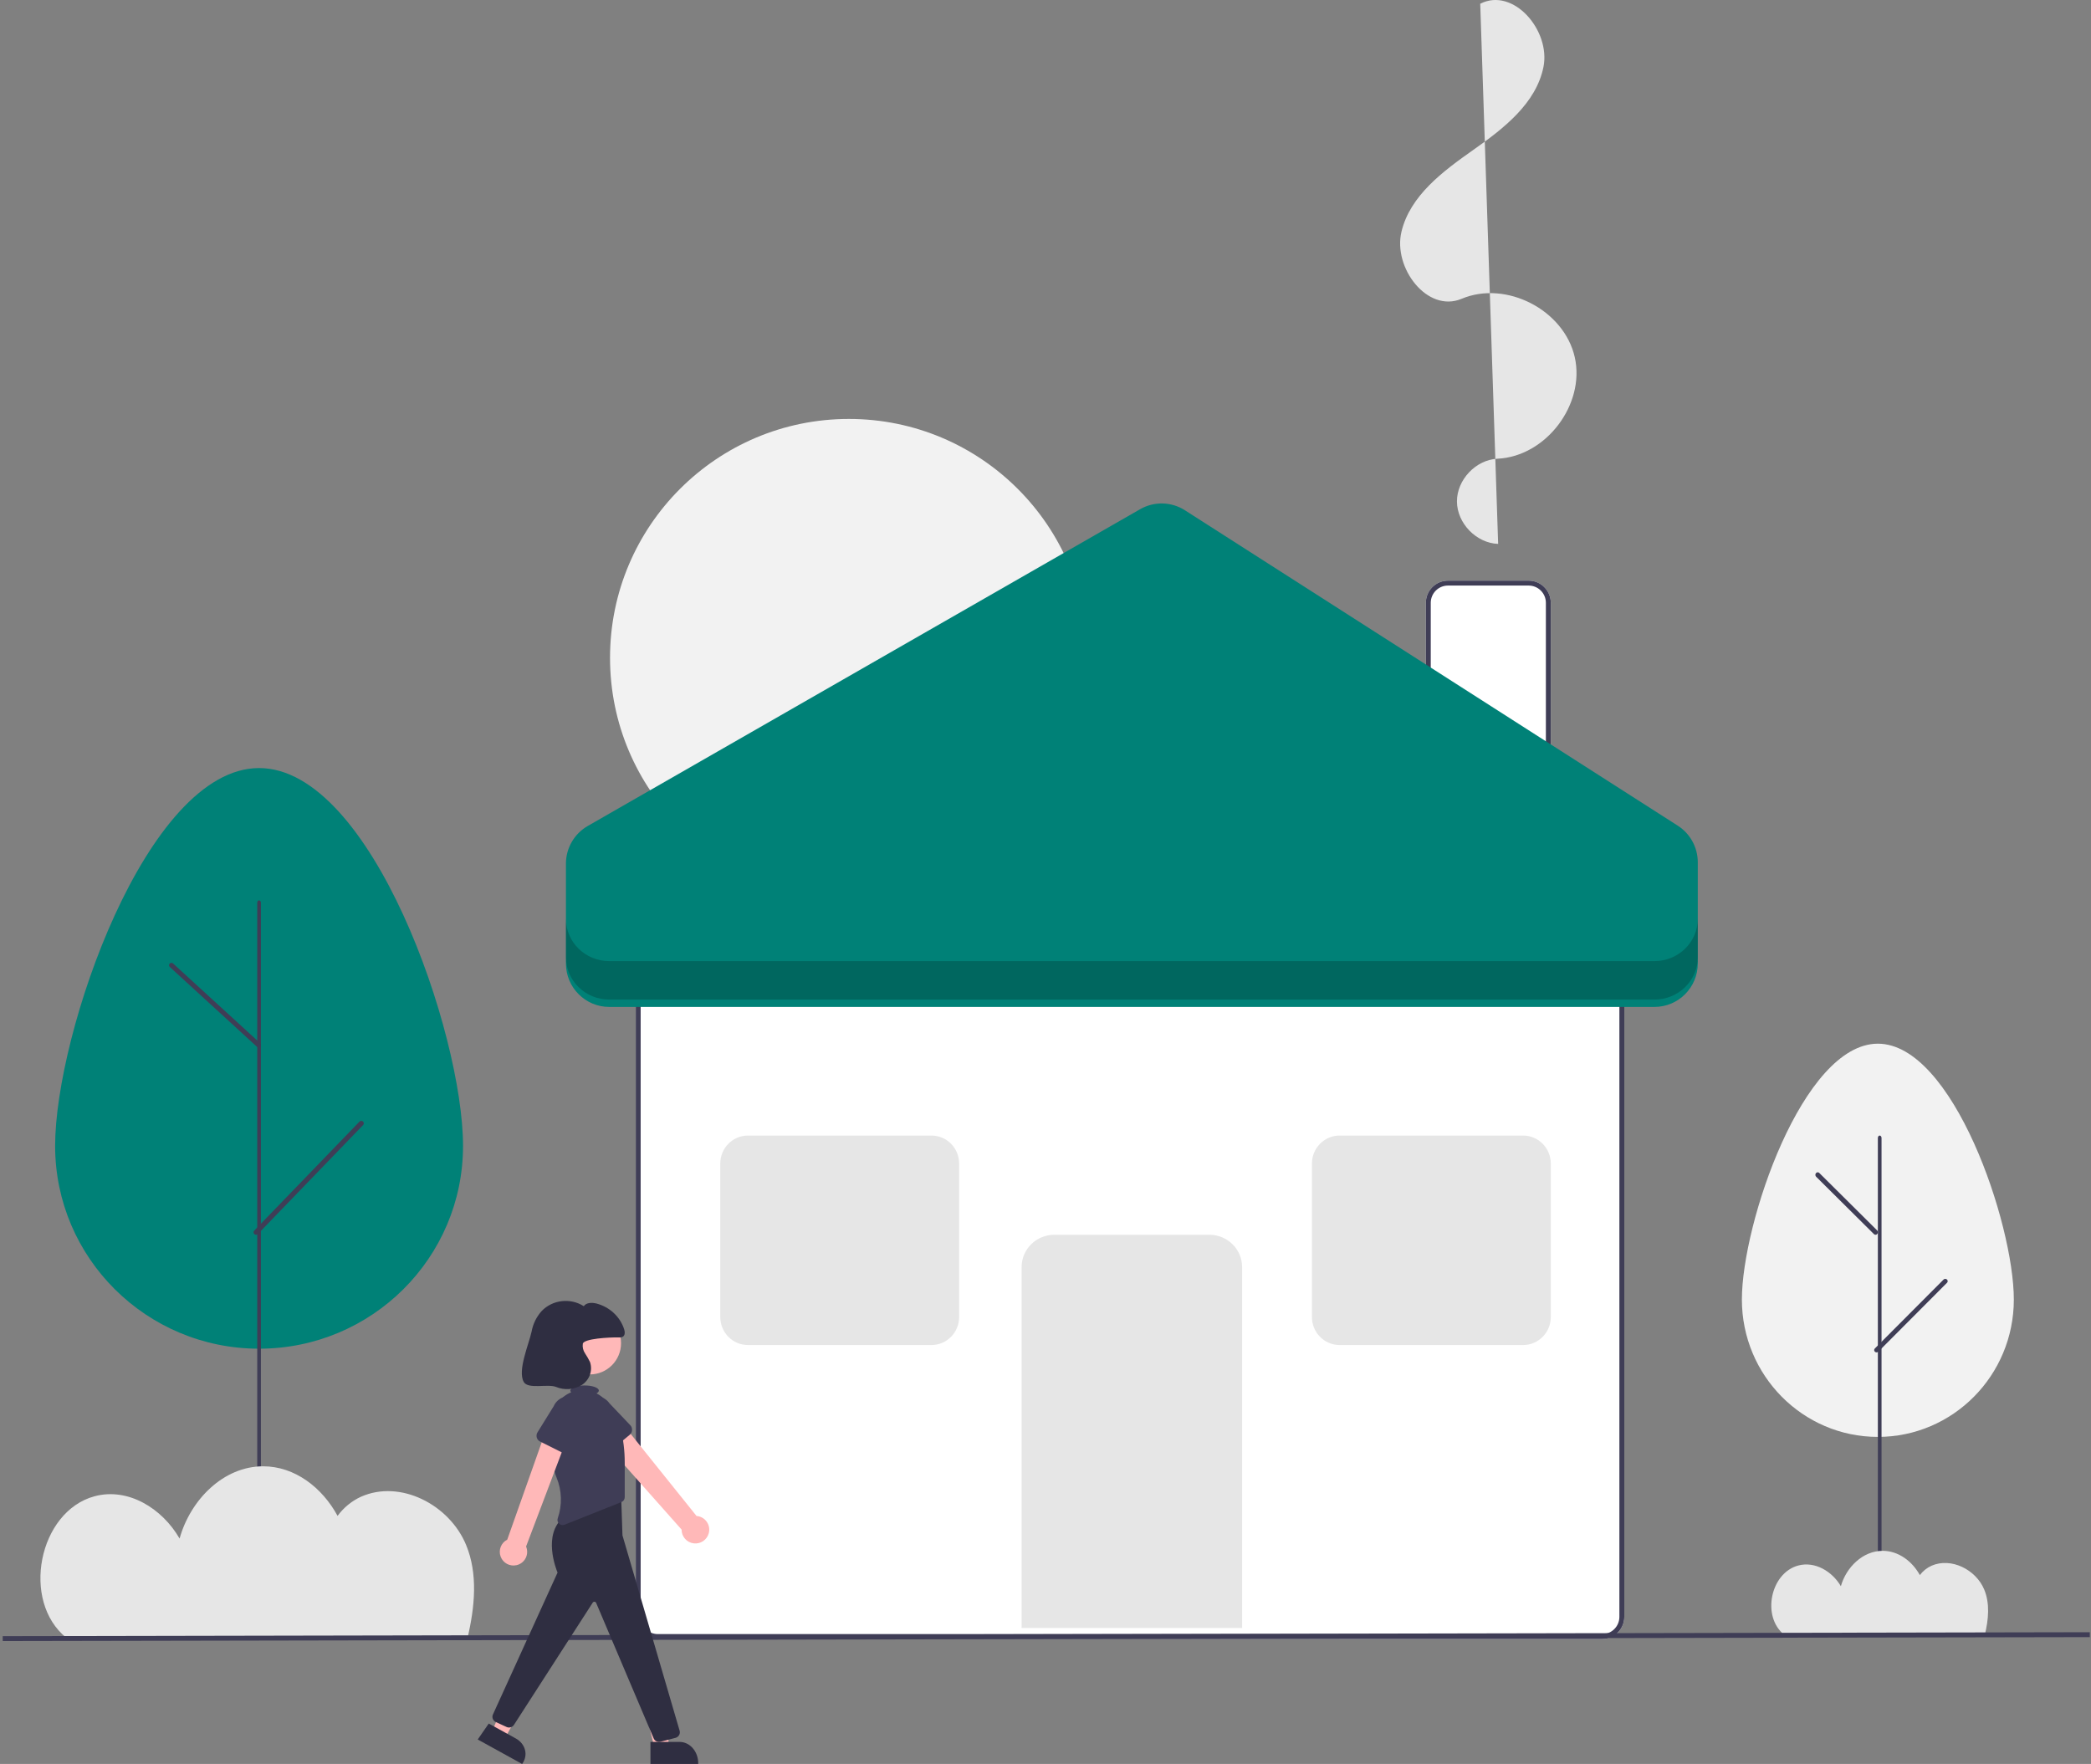 <svg xmlns="http://www.w3.org/2000/svg" xmlns:xlink="http://www.w3.org/1999/xlink" width="569px" height="480px" viewBox="0 0 569 480"><rect x="0" y="0" width="569" height="480" fill="#808080" stroke="none"/><title>undraw_sweet_home_dkhr</title><g id="Page-1" stroke="none" stroke-width="1" fill="none" fill-rule="evenodd"><g id="Home-Copy-7" transform="translate(-214, -1662)" fill-rule="nonzero"><g id="undraw_sweet_home_dkhr" transform="translate(214.738, 1662)"><path d="M435.253,446 L178.271,446 C174.954,445.996 172.265,443.301 172.262,439.975 L172.262,264.025 C172.265,260.699 174.954,258.004 178.271,258 L435.253,258 C438.57,258.004 441.258,260.699 441.262,264.025 L441.262,439.975 C441.258,443.301 438.57,445.996 435.253,446 Z" id="Path" fill="#FFFFFF"></path><path d="M435.253,446 L178.271,446 C174.954,445.996 172.265,443.301 172.262,439.975 L172.262,264.025 C172.265,260.699 174.954,258.004 178.271,258 L435.253,258 C438.57,258.004 441.258,260.699 441.262,264.025 L441.262,439.975 C441.258,443.301 438.57,445.996 435.253,446 Z M178.271,259.339 C175.691,259.342 173.6,261.438 173.597,264.025 L173.597,439.975 C173.6,442.562 175.691,444.658 178.271,444.661 L435.253,444.661 C437.833,444.658 439.923,442.562 439.926,439.975 L439.926,264.025 C439.923,261.438 437.833,259.342 435.253,259.339 L178.271,259.339 Z" id="Shape" fill="#3F3D56"></path><path d="M337.262,443 L277.262,443 L277.262,344.786 C277.267,339.936 281.242,336.005 286.148,336 L328.376,336 C333.281,336.005 337.256,339.936 337.262,344.786 L337.262,443 Z" id="Path" fill="#E6E6E6"></path><path d="M421.262,221 L387.262,221 L387.262,164.029 C387.265,160.701 389.955,158.004 393.275,158 L415.248,158 C418.568,158.004 421.258,160.701 421.262,164.029 L421.262,221 Z" id="Path" fill="#FFFFFF"></path><path d="M421.262,221 L387.262,221 L387.262,164.029 C387.265,160.701 389.955,158.004 393.275,158 L415.248,158 C418.568,158.004 421.258,160.701 421.262,164.029 L421.262,221 Z M388.598,219.66 L419.925,219.66 L419.925,164.029 C419.922,161.44 417.83,159.343 415.248,159.34 L393.275,159.34 C390.693,159.343 388.601,161.44 388.598,164.029 L388.598,219.66 Z" id="Shape" fill="#3F3D56"></path><circle id="Oval" fill="#F2F2F2" cx="230.262" cy="179" r="65"></circle><path d="M406.935,148 C401.027,147.814 395.768,142.414 395.726,136.491 C395.683,130.568 400.865,125.093 406.769,124.823 C419.917,124.22 430.681,110.081 427.788,97.215 C424.894,84.348 409.119,76.202 396.985,81.309 C387.676,85.226 378.27,72.883 380.629,63.046 C382.989,53.209 391.916,46.603 400.177,40.786 C408.437,34.969 417.273,28.139 419.267,18.221 C421.261,8.302 411.054,-3.578 402.061,1.019" id="Path" fill="#E6E6E6"></path><path d="M252.744,366 L202.779,366 C198.629,365.995 195.266,362.586 195.262,358.379 L195.262,316.621 C195.266,312.414 198.629,309.005 202.779,309 L252.744,309 C256.894,309.005 260.257,312.414 260.262,316.621 L260.262,358.379 C260.257,362.586 256.894,365.995 252.744,366 L252.744,366 Z" id="Path" fill="#E6E6E6"></path><path d="M413.744,366 L363.779,366 C359.629,365.995 356.266,362.586 356.262,358.379 L356.262,316.621 C356.266,312.414 359.629,309.005 363.779,309 L413.744,309 C417.894,309.005 421.257,312.414 421.262,316.621 L421.262,358.379 C421.257,362.586 417.894,365.995 413.744,366 L413.744,366 Z" id="Path" fill="#E6E6E6"></path><path d="M153.262,262.171 L153.262,235.027 C153.262,230.783 155.528,226.864 159.201,224.758 L309.516,138.559 C313.319,136.378 318.013,136.493 321.706,138.856 L455.812,224.676 C459.207,226.849 461.262,230.609 461.262,234.649 L461.262,262.171 C461.262,268.704 455.983,274 449.472,274 L165.051,274 C158.54,274 153.262,268.704 153.262,262.171 Z" id="Path" fill="#008177"></path><path d="M449.472,261.531 L165.051,261.531 C158.54,261.531 153.262,256.368 153.262,250 L153.262,260.469 C153.262,266.838 158.54,272 165.051,272 L449.472,272 C455.983,272 461.262,266.838 461.262,260.469 L461.262,250 C461.262,256.368 455.983,261.53 449.472,261.531 Z" id="Path" fill="#000000" opacity="0.2"></path><path d="M473.262,353.624 C473.262,332.982 489.827,284 510.262,284 C530.696,284 547.262,332.982 547.262,353.624 C547.262,374.266 530.696,391 510.262,391 C489.827,391 473.262,374.266 473.262,353.624 L473.262,353.624 Z" id="Path" fill="#F2F2F2"></path><path d="M510.762,445 C510.486,445 510.262,444.701 510.262,444.332 L510.262,309.668 C510.262,309.299 510.486,309 510.762,309 C511.038,309 511.262,309.299 511.262,309.668 L511.262,444.332 C511.262,444.701 511.038,445 510.762,445 Z" id="Path" fill="#3F3D56"></path><path d="M509.916,368 C509.654,368 509.418,367.851 509.315,367.62 C509.211,367.39 509.262,367.123 509.443,366.942 L528.133,348.194 C528.294,348.032 528.534,347.965 528.761,348.018 C528.988,348.07 529.169,348.235 529.235,348.449 C529.301,348.664 529.242,348.896 529.081,349.058 L510.391,367.806 C510.267,367.93 510.096,368 509.916,368 L509.916,368 Z" id="Path" fill="#3F3D56"></path><path d="M509.624,336 C509.465,336 509.311,335.935 509.194,335.818 L493.47,320.204 C493.301,320.038 493.228,319.786 493.277,319.544 C493.325,319.302 493.49,319.107 493.707,319.032 C493.925,318.958 494.163,319.015 494.331,319.183 L510.054,334.797 C510.248,334.99 510.314,335.292 510.218,335.558 C510.123,335.825 509.887,336 509.624,336 L509.624,336 Z" id="Path" fill="#3F3D56"></path><path d="M14.262,311.81 C14.262,281.329 39.11,209 69.762,209 C100.413,209 125.262,281.329 125.262,311.81 C125.262,342.291 100.413,367 69.762,367 C39.11,367 14.262,342.291 14.262,311.81 Z" id="Path" fill="#008177"></path><path d="M69.762,446 C69.486,446 69.262,445.699 69.262,445.327 L69.262,245.673 C69.262,245.301 69.486,245 69.762,245 C70.038,245 70.262,245.301 70.262,245.673 L70.262,445.327 C70.262,445.699 70.038,446 69.762,446 Z" id="Path" fill="#3F3D56"></path><path d="M68.944,336 C68.671,336 68.424,335.839 68.317,335.592 C68.209,335.344 68.262,335.058 68.45,334.863 L97.086,305.209 C97.346,304.94 97.777,304.929 98.05,305.186 C98.323,305.442 98.333,305.868 98.073,306.137 L69.437,335.791 C69.309,335.925 69.13,336 68.944,336 L68.944,336 Z" id="Path" fill="#3F3D56"></path><path d="M69.608,285 C69.445,285 69.288,284.939 69.168,284.829 L45.474,263.136 C45.208,262.893 45.189,262.479 45.433,262.213 C45.676,261.946 46.089,261.928 46.355,262.171 L70.049,283.864 C70.248,284.046 70.315,284.331 70.217,284.583 C70.12,284.834 69.878,285 69.609,285 L69.608,285 Z" id="Path" fill="#3F3D56"></path><path d="M484.818,444.858 C484.881,444.907 484.948,444.952 485.012,445 L539.339,445 C540.404,440.644 540.78,436.283 539.19,432.496 C536.924,427.099 530.219,423.731 524.889,426.048 C523.626,426.612 522.525,427.491 521.692,428.603 C519.608,424.837 515.872,421.997 511.558,422 C506.155,422.004 501.662,426.467 500.196,431.623 C497.835,427.598 493.171,424.785 488.613,425.995 C480.989,428.019 478.581,439.989 484.818,444.858 Z" id="Path" fill="#E6E6E6"></path><path d="M17.374,445.71 C17.5,445.811 17.634,445.901 17.762,446 L126.417,446 C128.546,437.098 129.298,428.187 126.117,420.448 C121.586,409.42 108.177,402.536 97.515,407.272 C94.99,408.424 92.789,410.221 91.122,412.493 C86.955,404.796 79.482,398.994 70.855,399 C60.048,399.008 51.062,408.129 48.129,418.664 C43.407,410.439 34.08,404.69 24.964,407.163 C9.716,411.299 4.899,435.76 17.374,445.71 Z" id="Path" fill="#E6E6E6"></path><polygon id="Rectangle" fill="#3F3D56" transform="translate(283.97, 445.351) rotate(-0.108) translate(-283.97, -445.351) " points="0.001 444.683 567.939 444.683 567.939 446.019 0.001 446.019"></polygon><path d="M192.144,417.16 C192.419,416.091 192.206,414.956 191.56,414.06 C190.915,413.163 189.905,412.598 188.801,412.516 L167.526,386 L162.262,390.891 L184.737,416.22 C184.72,418.119 186.132,419.73 188.021,419.97 C189.911,420.21 191.683,419.002 192.144,417.16 L192.144,417.16 Z" id="Path" fill="#FFB8B8"></path><path d="M170.644,390.405 L164.329,395.648 C163.966,395.95 163.499,396.065 163.051,395.964 C162.602,395.863 162.217,395.555 161.995,395.121 L158.148,387.603 C156.693,385.519 157.068,382.552 158.987,380.969 C160.905,379.386 163.643,379.784 165.108,381.859 L170.783,387.824 C171.112,388.17 171.286,388.653 171.259,389.149 C171.232,389.645 171.008,390.103 170.644,390.405 L170.644,390.405 Z" id="Path" fill="#3F3D56"></path><circle id="Oval" fill="#FFB8B8" cx="159.762" cy="365.5" r="8.5"></circle><polygon id="Path" fill="#FFB8B8" points="177.442 476 181.262 476 180.898 467 175.262 467"></polygon><path d="M176.262,474 L184.201,474 L184.202,474 C185.544,474 186.831,474.612 187.78,475.702 C188.729,476.792 189.262,478.27 189.262,479.811 L189.262,479.999 L176.262,480 L176.262,474 Z" id="Path" fill="#2F2E41"></path><polygon id="Path" fill="#FFB8B8" points="133.262 470.931 136.658 473 140.262 466.535 136.152 464"></polygon><path d="M132.261,469 L139.639,473.07 L139.639,473.07 C140.886,473.758 141.776,474.861 142.114,476.135 C142.451,477.409 142.207,478.75 141.437,479.864 L141.342,480 L129.262,473.336 L132.261,469 Z" id="Path" fill="#2F2E41"></path><path d="M178.599,474 C177.942,474 177.353,473.599 177.121,472.993 L161.497,436.196 C161.428,436.012 161.261,435.882 161.064,435.859 C160.868,435.835 160.674,435.922 160.563,436.084 L139.099,469.392 C138.665,470.033 137.82,470.264 137.112,469.936 L134.175,468.586 C133.393,468.223 133.048,467.31 133.399,466.531 L150.984,427.918 C150.6,426.998 146.855,417.549 152.609,412.881 L152.649,412.856 L168.253,406 L168.647,417.791 L184.2,470.949 C184.318,471.353 184.266,471.787 184.055,472.153 C183.844,472.518 183.492,472.785 183.08,472.892 L179.006,473.948 C178.873,473.982 178.737,474 178.599,474 Z" id="Path" fill="#2F2E41"></path><path d="M168.118,388.535 C167.524,386.175 166.682,383.797 165.553,382.699 C165.138,382.299 164.748,381.874 164.385,381.427 C163.626,380.48 162.671,379.706 161.584,379.156 C161.981,378.937 162.214,378.675 162.214,378.394 C162.214,377.624 160.479,377 158.339,377 C156.198,377 154.463,377.624 154.463,378.394 C154.473,378.575 154.556,378.744 154.693,378.864 C151.844,380.013 149.878,382.636 149.594,385.667 C149.093,390.971 148.947,397.751 150.702,402.039 C152.173,405.586 152.29,409.54 151.031,413.166 C150.856,413.681 151.001,414.25 151.402,414.622 C151.802,414.995 152.385,415.102 152.894,414.898 L168.379,408.725 C168.912,408.512 169.261,408 169.261,407.431 L169.261,398.055 C169.274,394.848 168.89,391.65 168.118,388.535 L168.118,388.535 Z" id="Path" fill="#3F3D56"></path><path d="M139.849,425.897 C140.916,425.649 141.819,424.941 142.314,423.963 C142.809,422.984 142.846,421.837 142.414,420.829 L154.262,389.553 L148.254,388 L137.295,418.954 C135.615,419.811 134.84,421.79 135.491,423.561 C136.143,425.333 138.015,426.336 139.849,425.897 L139.849,425.897 Z" id="Path" fill="#FFB8B8"></path><path d="M153.396,395.841 L146.171,392.225 C145.756,392.017 145.445,391.625 145.321,391.152 C145.196,390.68 145.271,390.173 145.524,389.763 L149.915,382.673 C150.954,380.342 153.561,379.347 155.745,380.449 C157.93,381.551 158.871,384.334 157.849,386.675 L155.579,394.795 C155.447,395.266 155.13,395.652 154.711,395.852 C154.292,396.053 153.812,396.049 153.396,395.841 L153.396,395.841 Z" id="Path" fill="#3F3D56"></path><path d="M167.62,363.931 C168.009,363.976 168.404,363.907 168.753,363.735 C169.39,363.335 169.327,362.426 169.111,361.725 C168.02,358.312 165.189,355.668 161.604,354.714 C160.375,354.401 158.819,354.413 158.116,355.43 C154.464,353.095 149.582,353.67 146.627,356.784 C145.23,358.358 144.299,360.262 143.93,362.299 C143.192,365.768 140.032,372.925 141.783,376.042 C142.948,378.116 148.308,376.5 150.576,377.403 C152.869,378.361 155.51,378.156 157.614,376.858 C159.695,375.48 160.592,372.957 159.822,370.645 C159.425,369.817 158.968,369.017 158.453,368.252 C157.936,367.477 157.725,366.551 157.858,365.64 C158.175,364.254 164.991,363.88 167.62,363.931 Z" id="Path" fill="#2F2E41"></path></g></g></g></svg>